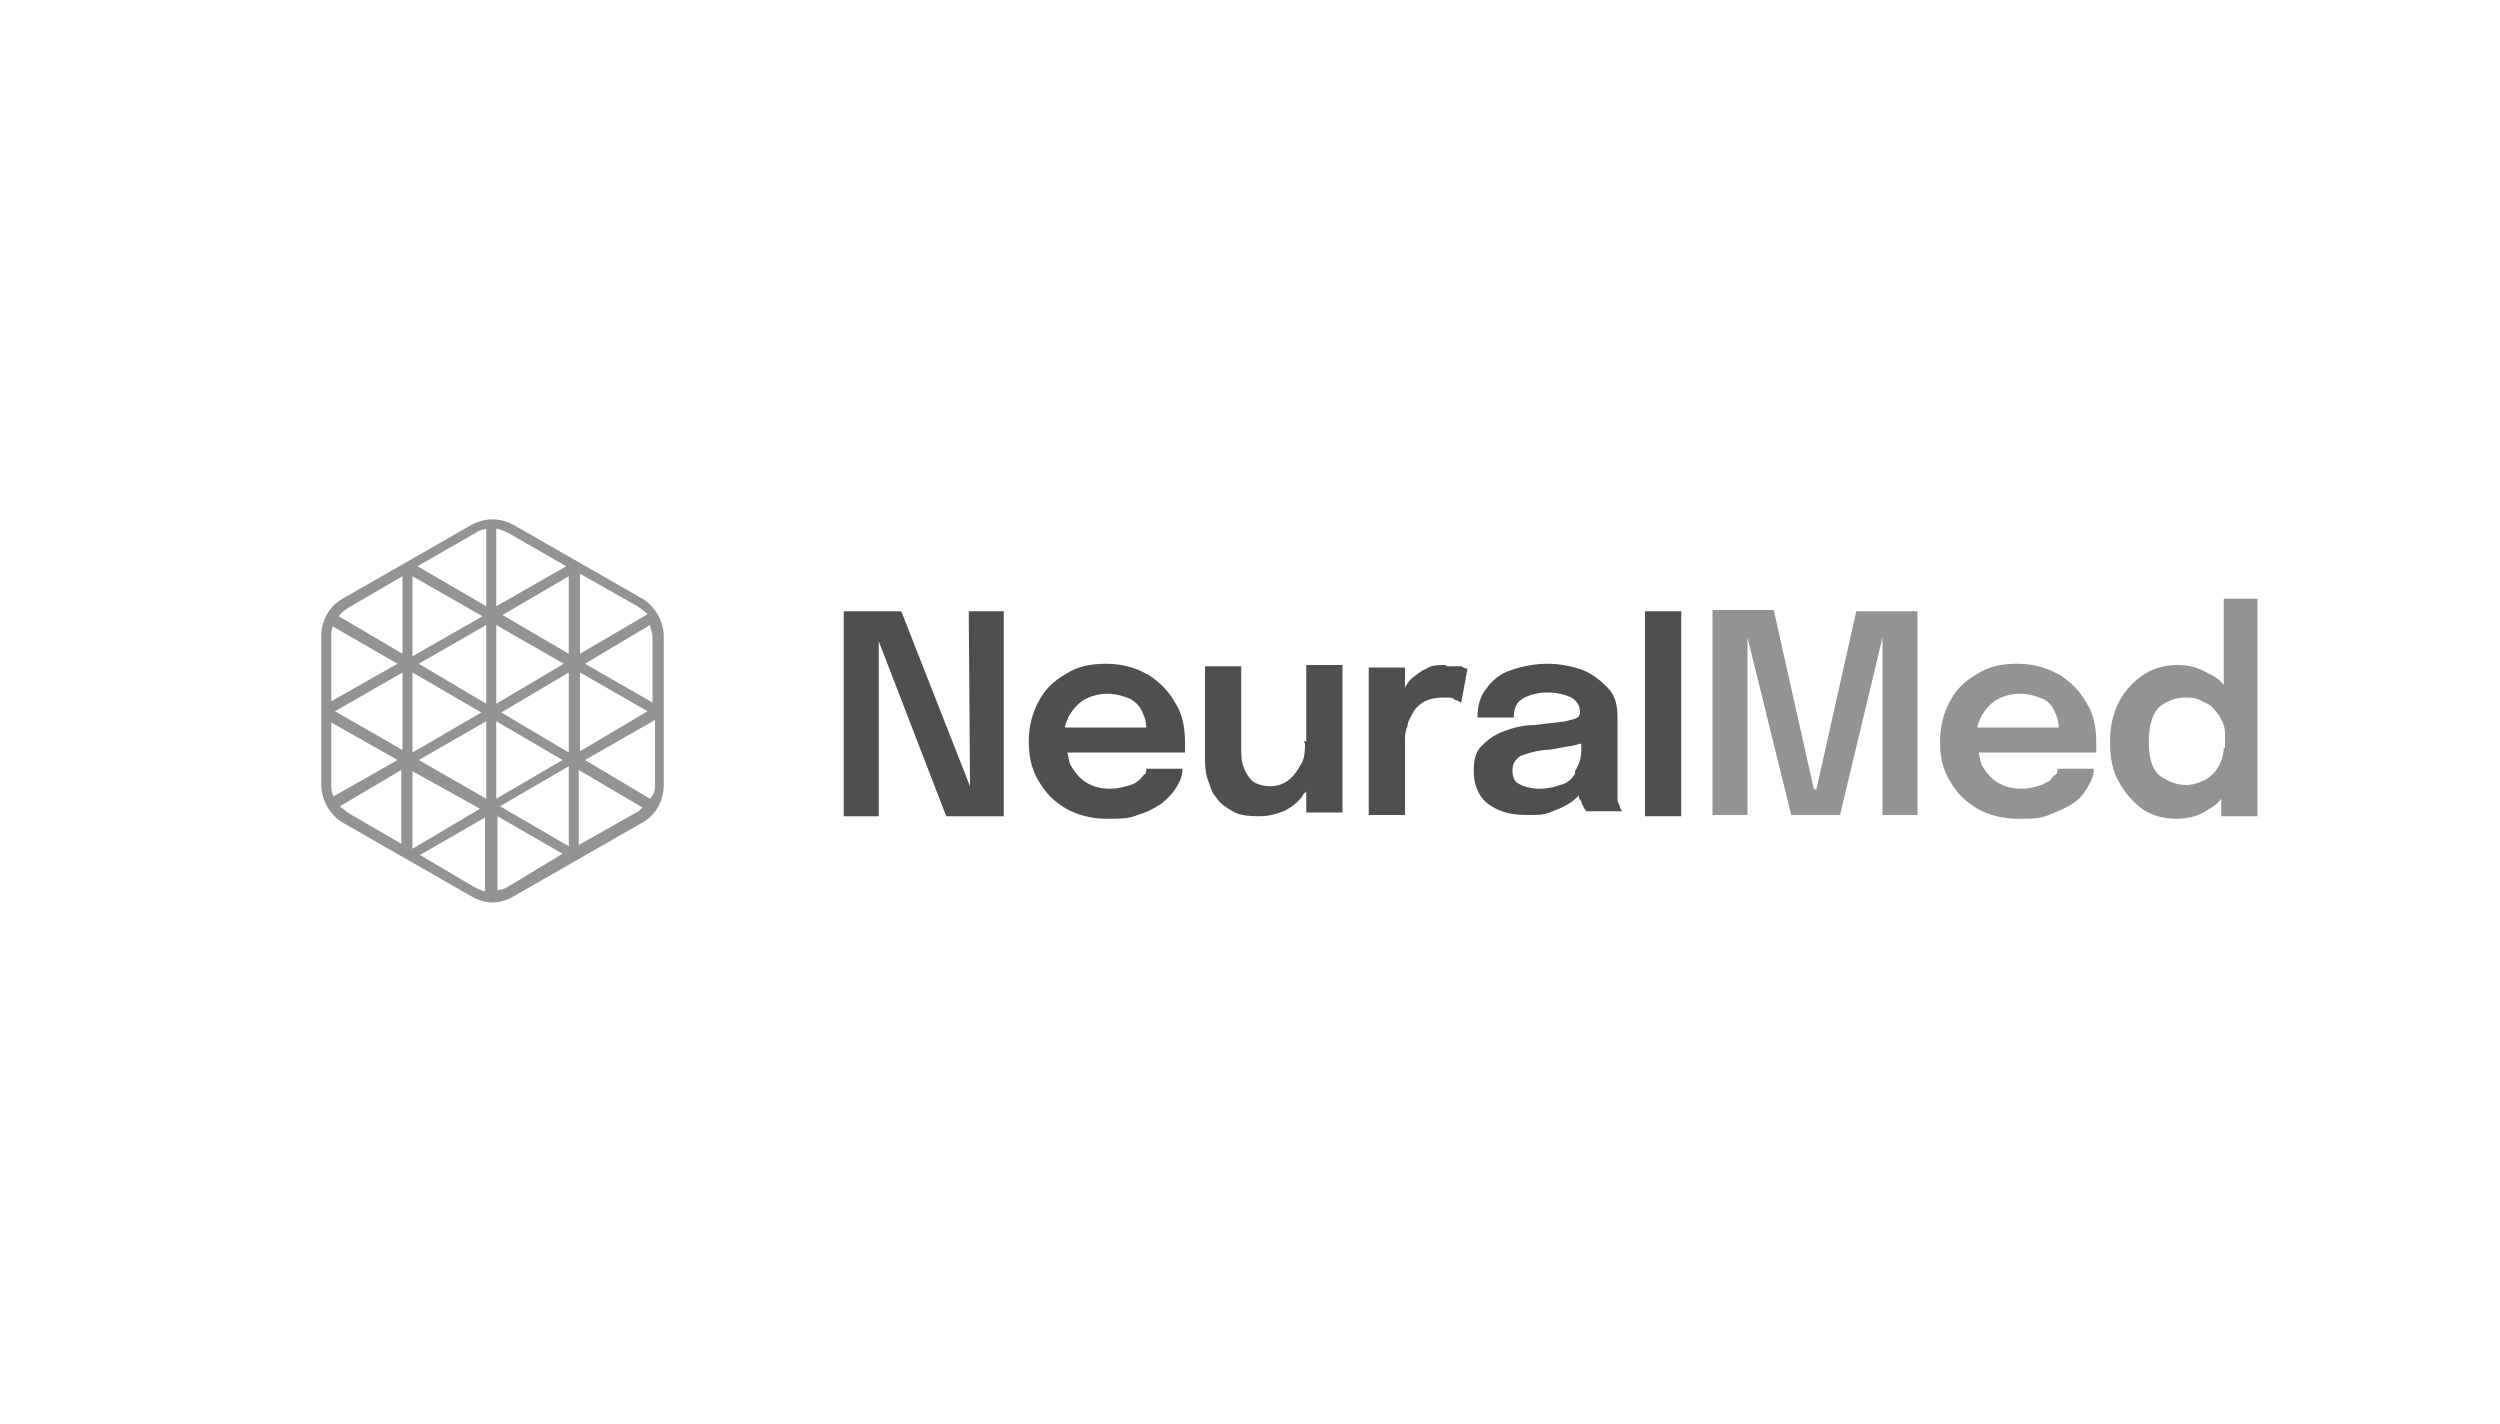 <svg xmlns="http://www.w3.org/2000/svg" xmlns:xlink="http://www.w3.org/1999/xlink" id="Layer_1" x="0px" y="0px" viewBox="0 0 200 113.9" style="enable-background:new 0 0 200 113.9;" xml:space="preserve"> <style type="text/css"> .st0{fill:#4F4F4F;} .st1{fill:#929393;} </style> <path class="st0" d="M77.6,62.9l-5.5-14h-4.6v16.4h2.8v-14l5.4,14h4.6V48.9h-2.8L77.6,62.9L77.6,62.9z"></path> <path class="st0" d="M91.7,53.9c-0.9-0.5-2-0.8-3.2-0.8s-2.3,0.2-3.2,0.8c-0.9,0.5-1.7,1.2-2.2,2.2c-0.5,0.9-0.8,2-0.8,3.2 s0.2,2.2,0.8,3.2s1.2,1.6,2.2,2.2c0.9,0.5,2,0.8,3.2,0.8s1.8,0,2.5-0.3c0.7-0.2,1.3-0.5,1.9-0.9c0.5-0.4,0.9-0.8,1.2-1.3 c0.3-0.5,0.5-0.9,0.5-1.5h-2.9c0,0.2,0,0.4-0.2,0.5c-0.2,0.2-0.3,0.4-0.5,0.5c-0.2,0.2-0.5,0.3-0.9,0.4s-0.8,0.2-1.3,0.2 c-0.8,0-1.4-0.2-1.9-0.5s-0.9-0.8-1.2-1.3c-0.2-0.3-0.2-0.7-0.3-1.1h9.4v-0.8c0-1.2-0.2-2.3-0.8-3.2c-0.5-0.9-1.2-1.6-2.1-2.2l0,0 L91.7,53.9z M85.5,57.3c0.3-0.5,0.7-1,1.2-1.3s1.2-0.5,1.9-0.5s1.3,0.2,1.8,0.4c0.5,0.3,0.8,0.6,1,1.1c0.2,0.4,0.3,0.8,0.3,1.2h-6.5 C85.2,57.9,85.4,57.6,85.5,57.3C85.5,57.3,85.5,57.3,85.5,57.3z"></path> <path class="st0" d="M104.4,59.5c0,0.5,0,1.1-0.3,1.6s-0.5,0.9-1,1.3c-0.4,0.3-0.9,0.5-1.5,0.5s-1.1-0.2-1.4-0.4 c-0.3-0.3-0.5-0.6-0.7-1.1s-0.2-0.9-0.2-1.5v-6.6h-2.9v7.3c0,0.5,0,1.1,0.2,1.7c0.2,0.5,0.3,1.1,0.7,1.5c0.3,0.5,0.8,0.8,1.3,1.1 s1.2,0.4,2.1,0.4s1.4-0.2,2-0.4c0.6-0.3,1.1-0.7,1.5-1.2c0-0.2,0.2-0.2,0.3-0.4V65h2.9V53.2h-2.9v6.1h-0.2L104.4,59.5z"></path> <path class="st0" d="M115.7,53.2c-0.6,0-1.2,0-1.6,0.3c-0.5,0.2-0.8,0.5-1.2,0.8c-0.2,0.2-0.4,0.5-0.5,0.7v-1.6h-2.9v11.8h2.9v-5.9 c0-0.4,0-0.8,0.2-1.2c0-0.4,0.3-0.8,0.5-1.2c0.2-0.3,0.5-0.6,0.9-0.8s0.9-0.3,1.5-0.3s0.7,0,0.9,0.2c0.2,0,0.4,0.2,0.5,0.2l0.5-2.7 c0,0-0.2,0-0.5-0.2c-0.3,0-0.6,0-1.2,0L115.7,53.2z"></path> <path class="st0" d="M129.4,64.2c0-0.2,0-0.5,0-0.7v-6.2c0-0.9-0.2-1.7-0.8-2.3s-1.2-1.1-2-1.4c-0.8-0.3-1.8-0.5-2.8-0.5 s-2,0.2-2.9,0.5s-1.5,0.8-2,1.5c-0.5,0.6-0.7,1.4-0.7,2.3h2.9c0-0.7,0.2-1.2,0.7-1.5s1.2-0.5,2-0.5s1.5,0.2,1.9,0.4 c0.5,0.3,0.7,0.7,0.7,1.2l0,0c0,0.3-0.2,0.5-0.8,0.6c-0.5,0.2-1.5,0.2-2.8,0.4c-0.9,0-1.7,0.2-2.5,0.5s-1.3,0.7-1.8,1.2 s-0.6,1.2-0.6,2s0.2,1.4,0.5,1.9s0.8,0.9,1.5,1.2s1.4,0.4,2.3,0.4s1.4,0,2-0.3c0.6-0.2,1.2-0.5,1.6-0.8c0.2-0.2,0.4-0.3,0.5-0.5 c0,0.2,0,0.3,0.2,0.5c0,0.2,0.2,0.4,0.2,0.5s0.2,0.2,0.2,0.3h2.9c0,0-0.2-0.2-0.2-0.3c0-0.2-0.2-0.4-0.2-0.6h-0.2L129.4,64.2z M126,61.9c-0.3,0.5-0.7,0.8-1.2,0.9c-0.5,0.2-1.1,0.3-1.7,0.3s-1.3-0.2-1.6-0.4c-0.4-0.2-0.5-0.6-0.5-1.1s0.2-0.8,0.6-1.1 c0.5-0.2,1.1-0.4,1.9-0.5c0.7,0,1.3-0.2,2-0.3c0.4,0,0.7-0.2,1-0.2V60c0,0.7-0.2,1.2-0.5,1.7l0,0L126,61.9z"></path> <path class="st0" d="M134.5,48.9h-2.9v16.4h2.9V48.9z"></path> <path class="st1" d="M145.1,63.1l-3.2-14.3H137v16.4h2.8V51l3.5,14.2h3.9l3.4-14.2v14.2h2.8V48.9h-4.9l-3.2,14.3l0,0L145.1,63.1z"></path> <path class="st1" d="M164.6,53.9c-0.9-0.5-2-0.8-3.2-0.8s-2.3,0.2-3.2,0.8c-0.9,0.5-1.7,1.2-2.2,2.2c-0.5,0.9-0.8,2-0.8,3.2 s0.2,2.2,0.8,3.2s1.2,1.6,2.2,2.2c0.9,0.5,2,0.8,3.2,0.8s1.8,0,2.5-0.3s1.3-0.5,1.9-0.9s0.9-0.8,1.2-1.3s0.5-0.9,0.5-1.5h-2.9 c0,0.2,0,0.4-0.2,0.5s-0.3,0.4-0.5,0.5s-0.5,0.3-0.9,0.4s-0.8,0.2-1.3,0.2c-0.8,0-1.4-0.2-1.9-0.5s-0.9-0.8-1.2-1.3 c-0.2-0.3-0.2-0.7-0.3-1.1h9.4v-0.8c0-1.2-0.2-2.3-0.8-3.2c-0.5-0.9-1.2-1.6-2.1-2.2l0,0L164.6,53.9z M158.5,57.3 c0.3-0.5,0.7-1,1.2-1.3s1.2-0.5,1.9-0.5s1.3,0.2,1.8,0.4s0.8,0.6,1,1.1c0.2,0.4,0.3,0.8,0.3,1.2h-6.5 C158.2,57.9,158.4,57.6,158.5,57.3L158.5,57.3z"></path> <path class="st1" d="M177.9,47.9v6.9c-0.3-0.4-0.7-0.7-1.2-0.9c-0.8-0.5-1.6-0.7-2.5-0.7s-1.8,0.2-2.6,0.7s-1.5,1.2-2,2.1 c-0.5,0.9-0.8,2-0.8,3.3s0.2,2.5,0.8,3.4c0.5,0.9,1.2,1.6,1.9,2.1c0.8,0.5,1.7,0.7,2.6,0.7s1.8-0.2,2.5-0.7c0.4-0.2,0.8-0.5,1.1-0.9 v1.4h2.9V47.9h-2.9H177.9z M177.9,59.8c0,0.6-0.2,1.1-0.4,1.5c-0.3,0.5-0.6,0.8-1.1,1.1c-0.5,0.2-0.9,0.4-1.5,0.4 c-0.8,0-1.5-0.3-2.2-0.8c-0.6-0.6-0.8-1.5-0.8-2.7s0.3-2.2,0.8-2.7c0.6-0.5,1.3-0.8,2.2-0.8s1,0.2,1.5,0.4s0.8,0.6,1.1,1 c0.3,0.5,0.5,0.9,0.5,1.5v1.2l0,0L177.9,59.8z"></path> <path class="st1" d="M51.4,47.9L41.1,42c-1.1-0.6-2.3-0.6-3.4,0l-10.3,5.9c-1.1,0.6-1.7,1.8-1.7,3v11.9c0,1.2,0.7,2.4,1.7,3 l10.3,5.9c0.5,0.3,1.1,0.5,1.7,0.5s1.2-0.2,1.7-0.5l10.3-5.9c1.1-0.6,1.7-1.8,1.7-3V50.9C53.1,49.7,52.4,48.5,51.4,47.9L51.4,47.9z M52,63.9l-5.2-3.1l5.6-3.2v5.1C52.4,63.1,52.4,63.5,52,63.9L52,63.9L52,63.9z M26.5,62.7v-4.9l5.3,3l-5.1,2.9 C26.5,63.4,26.5,63,26.5,62.7L26.5,62.7L26.5,62.7z M26.6,50.1l5.2,3l-5.3,3v-5.3c0-0.2,0-0.5,0.2-0.8l0,0L26.6,50.1z M39.7,56.3V50 l5.4,3.1L39.7,56.3L39.7,56.3z M45.5,53.9v6.3L40.1,57l5.4-3.2V53.9z M38.9,56.3l-5.4-3.2l5.4-3.1V56.3L38.9,56.3z M38.5,57L33,60.2 v-6.4L38.5,57L38.5,57z M32.2,60l-5.4-3.1l5.4-3.1C32.2,53.8,32.2,60,32.2,60z M38.9,57.7v6.2l-5.4-3.1L38.9,57.7L38.9,57.7z M39.7,57.7l5.3,3.1l-5.3,3.1C39.7,63.9,39.7,57.7,39.7,57.7z M46.4,53.8l5.4,3.1l-5.4,3.2V53.8L46.4,53.8z M45.5,52.3l-5.3-3.1 l5.3-3.1V52.3C45.5,52.3,45.5,52.3,45.5,52.3z M33,52.4v-6.3l5.6,3.2L33,52.5V52.4z M38.4,64.7L33,67.9v-6.2L38.4,64.7L38.4,64.7z M45.5,61.5v6.2L40,64.5l5.5-3.2l0,0V61.5z M52.2,50.9v5.3l-5.4-3.1L52,50C52,50.3,52.2,50.5,52.2,50.9L52.2,50.9L52.2,50.9z M51.7,49.2l-5.3,3.1v-6.4l4.6,2.6c0.3,0.2,0.5,0.4,0.8,0.6l0,0L51.7,49.2z M45.3,45.3l-5.6,3.2v-6.2c0.3,0,0.6,0.2,0.9,0.3 L45.3,45.3L45.3,45.3L45.3,45.3z M38.1,42.6c0.2-0.2,0.5-0.2,0.8-0.3v6.2l-5.5-3.2L38.1,42.6z M27.9,48.6l4.3-2.5v6.2l-5.1-3 C27.3,49,27.6,48.8,27.9,48.6L27.9,48.6z M27.2,64.5l4.9-2.9v5.9L27.8,65C27.6,64.8,27.4,64.7,27.2,64.5 C27.2,64.5,27.2,64.5,27.2,64.5z M33.6,68.4l5.2-3v5.9c-0.2,0-0.5-0.2-0.8-0.3L33.6,68.4L33.6,68.4L33.6,68.4z M40.7,70.9 c-0.3,0.2-0.6,0.3-0.9,0.3v-5.9l5.2,3L40.7,70.9L40.7,70.9L40.7,70.9z M50.9,65l-4.6,2.6v-6l5.1,3C51.2,64.8,51.1,64.9,50.9,65 L50.9,65z"></path> </svg>